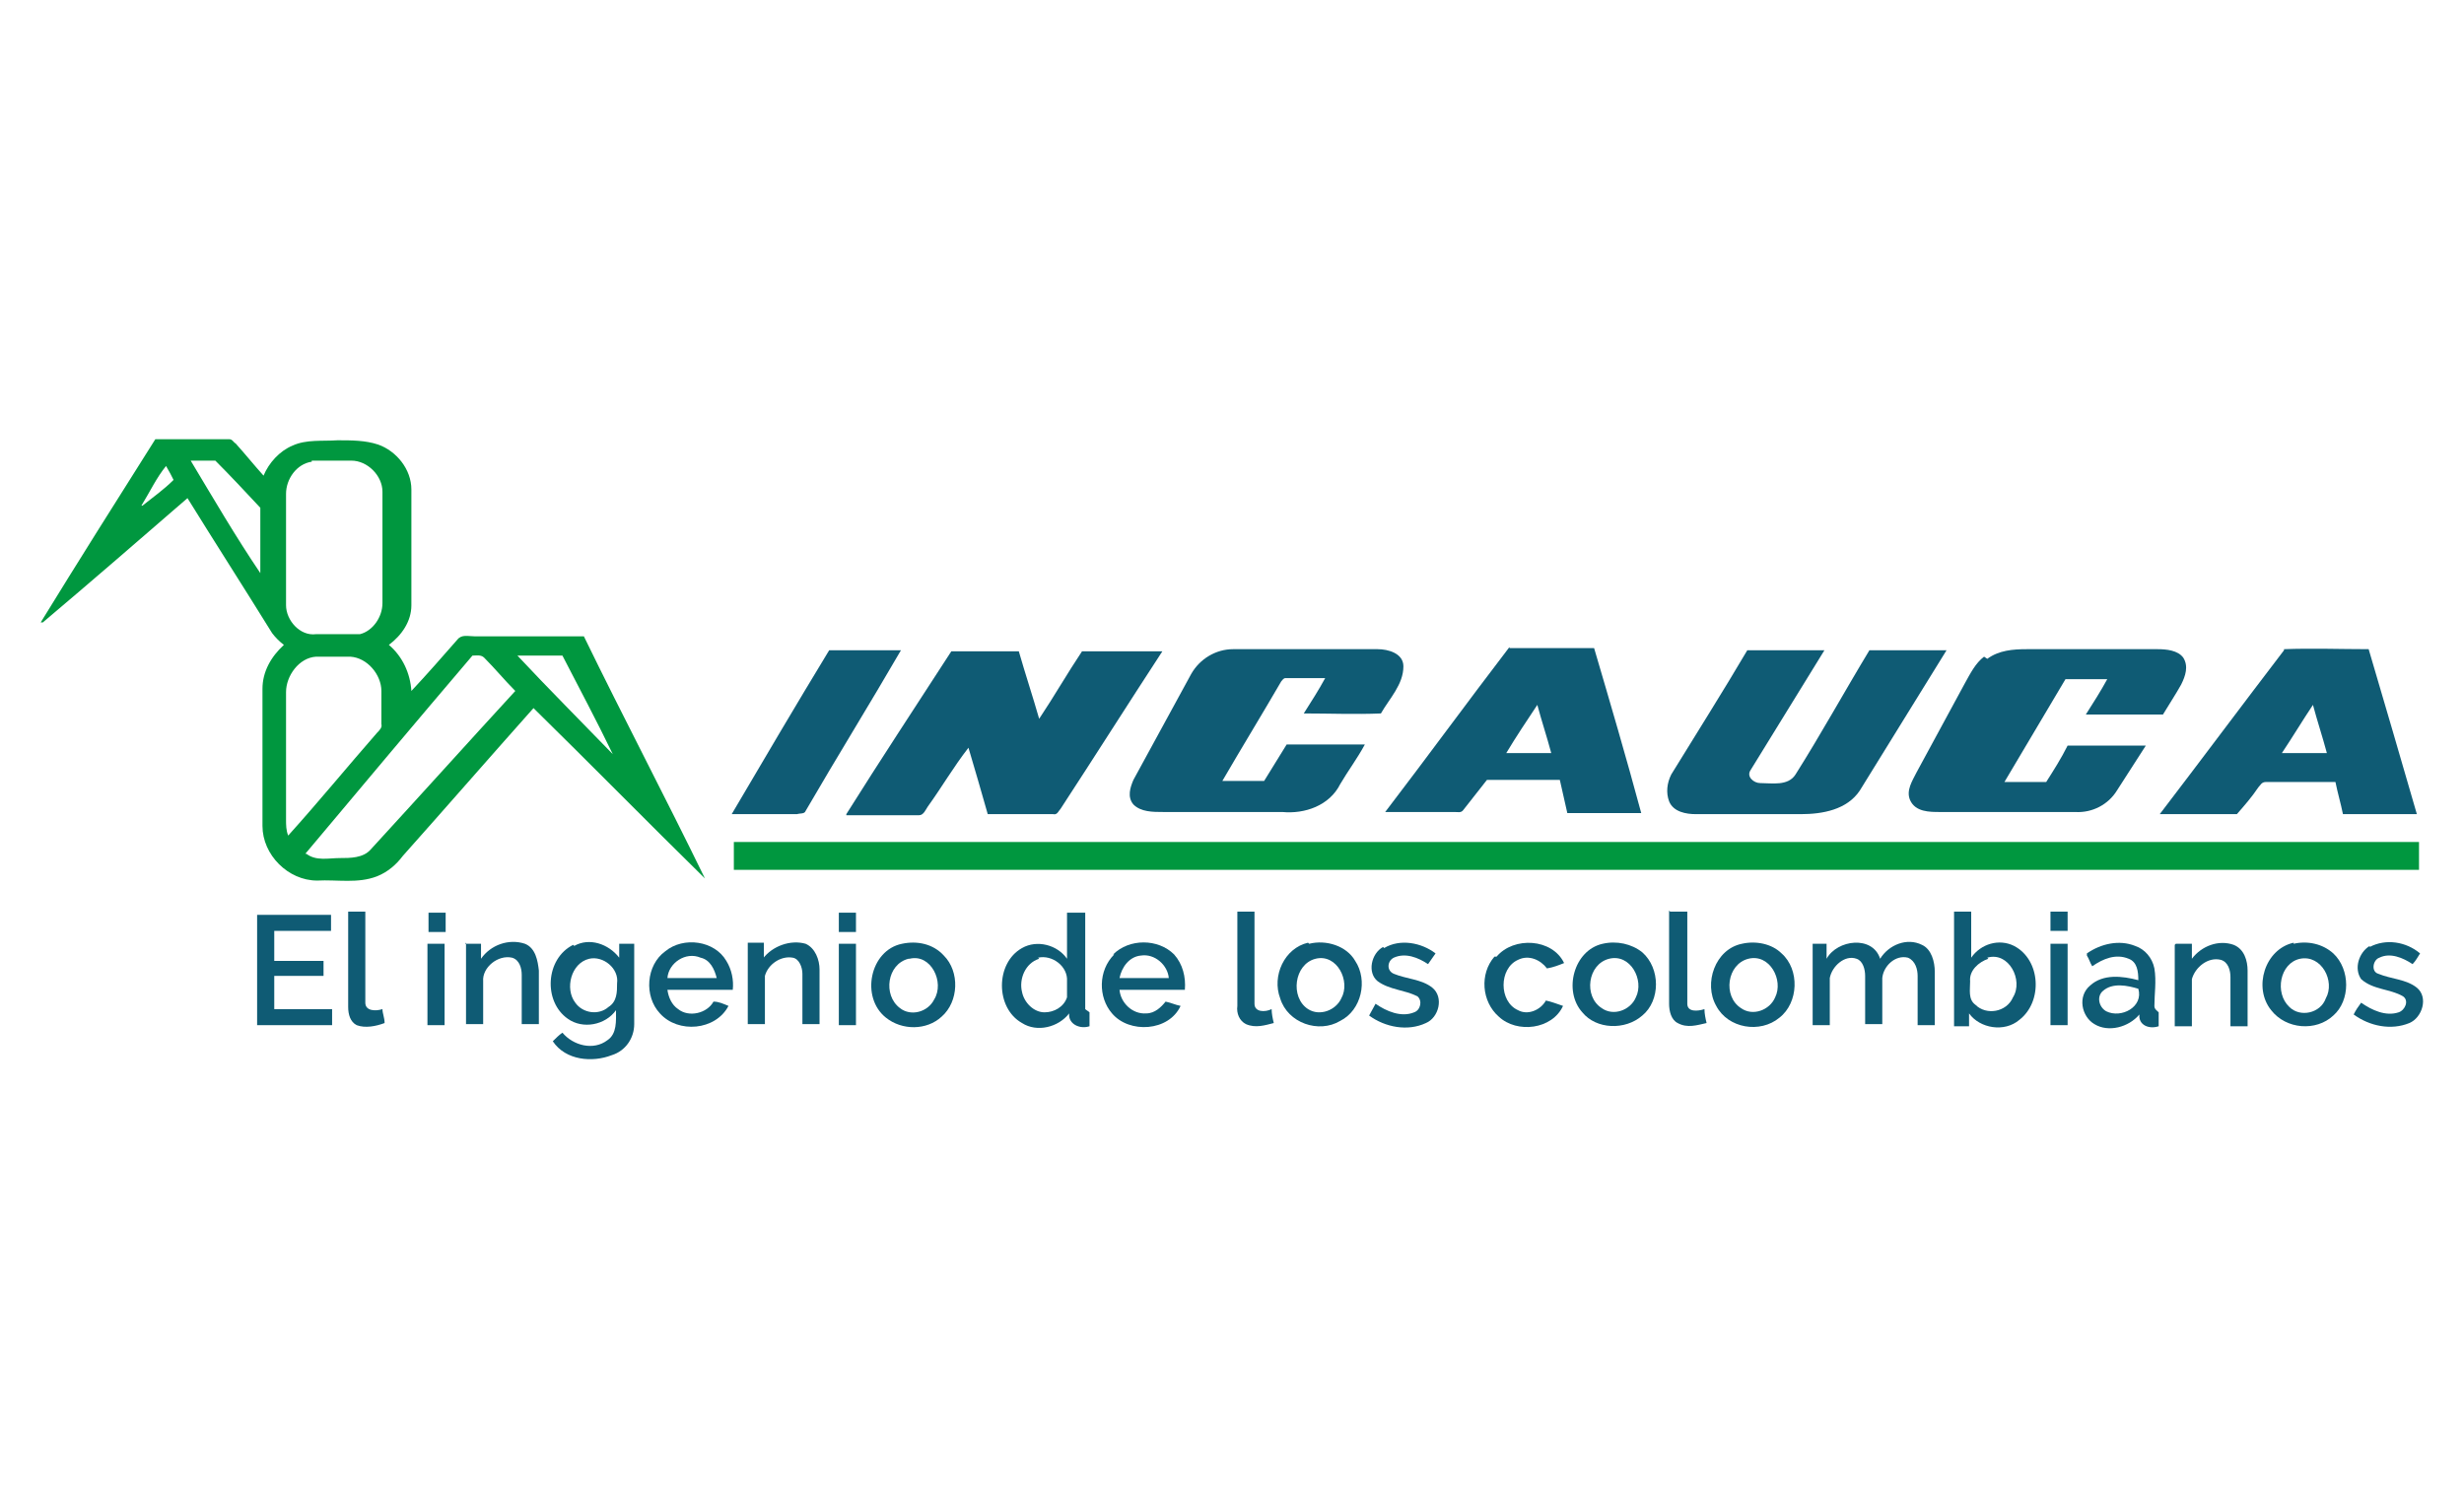 <?xml version="1.0" encoding="UTF-8"?>
<svg xmlns="http://www.w3.org/2000/svg" version="1.1" viewBox="0 0 230 140">
  <defs>
    <style>
      .cls-1 {
        fill: #00973f;
      }

      .cls-2 {
        fill: #0f5b74;
      }
    </style>
  </defs>
  <!-- Generator: Adobe Illustrator 28.6.0, SVG Export Plug-In . SVG Version: 1.2.0 Build 709)  -->
  <g>
    <g id="Capa_1">
      <g>
        <g>
          <path class="cls-1" d="M3.8,58.1c3.5-5.7,7.1-11.4,10.7-17.1,2.3,0,4.6,0,6.9,0,.3,0,.4.3.6.4.9,1,1.7,2,2.6,3,.5-1.2,1.5-2.3,2.7-2.8,1.3-.6,2.8-.4,4.2-.5,1.3,0,2.6,0,3.8.4,1.7.6,3.1,2.3,3.1,4.2,0,3.6,0,7.2,0,10.8,0,1.5-.9,2.8-2.1,3.7,1.3,1.1,2,2.7,2.1,4.3,1.5-1.6,2.9-3.2,4.3-4.8.4-.5,1-.3,1.6-.3,3.4,0,6.8,0,10.2,0,3.7,7.6,7.6,15,11.3,22.6-5.4-5.3-10.6-10.6-16-15.9-4.1,4.6-8.1,9.2-12.2,13.8-.6.8-1.4,1.5-2.4,1.9-1.8.7-3.7.3-5.6.4-2.7,0-5.1-2.4-5.1-5.1,0-4.3,0-8.5,0-12.8,0-1.6.8-3,2-4.1-.4-.3-.8-.7-1.1-1.1-2.6-4.2-5.3-8.4-7.9-12.6-4.5,3.9-9,7.8-13.5,11.6ZM17.8,43c2.1,3.5,4.2,7.1,6.5,10.5,0-2,0-4.1,0-6.1-1.4-1.5-2.8-3-4.2-4.4-.8,0-1.6,0-2.4,0ZM29.1,43.1c-1.4.2-2.4,1.6-2.4,3,0,3.5,0,6.9,0,10.4,0,1.4,1.3,2.9,2.8,2.7,1.4,0,2.7,0,4.1,0,1.2-.3,2.1-1.6,2.1-2.9,0-3.5,0-6.9,0-10.4,0-1.5-1.4-2.9-2.9-2.9-1.2,0-2.4,0-3.7,0ZM13.3,47.2c1-.8,2-1.5,2.9-2.4-.2-.4-.4-.8-.7-1.3-.9,1.1-1.5,2.4-2.3,3.7ZM26.7,64.6c0,4,0,7.9,0,11.9,0,.5,0,1,.2,1.5,2.8-3.1,5.5-6.4,8.3-9.6.2-.2.5-.5.4-.8,0-1,0-2.1,0-3.1,0-1.5-1.3-3.1-2.9-3.2-1.1,0-2.1,0-3.2,0-1.6.1-2.8,1.8-2.8,3.3ZM28.6,79.7c.9.7,2.1.4,3.1.4,1,0,2.2,0,2.9-.8,4.5-4.9,9-9.9,13.5-14.8-1-1-1.9-2.1-2.9-3.1-.3-.3-.7-.2-1.1-.2-5.2,6.1-10.4,12.3-15.6,18.5ZM48.3,61.2c2.9,3.1,5.9,6.1,8.9,9.2-1.5-3.1-3.1-6.1-4.7-9.2-1.4,0-2.8,0-4.2,0Z"/>
          <path class="cls-1" d="M68.5,78.6c1,0,2,0,2.9,0,51.2,0,102.4,0,153.6,0,.3,0,.6,0,.8,0,0,.9,0,1.7,0,2.6-52.4,0-104.9,0-157.3,0,0-.9,0-1.7,0-2.6Z"/>
        </g>
        <g>
          <path class="cls-2" d="M140.9,60.5c2.6,0,5.3,0,7.9,0,1.5,5.1,3,10.2,4.4,15.4-2.3,0-4.6,0-6.9,0l-.7-3.1c-2.3,0-4.5,0-6.8,0-.7.9-1.5,1.9-2.2,2.8-.2.3-.5.2-.8.2-2.2,0-4.4,0-6.5,0,3.9-5.1,7.7-10.3,11.6-15.4ZM140.6,70.3c1.4,0,2.8,0,4.2,0-.4-1.5-.9-3-1.3-4.5-1,1.5-2,3-2.9,4.5Z"/>
          <path class="cls-2" d="M213.2,60.6c2.6-.1,5.3,0,7.9,0,1.5,5.1,3,10.2,4.5,15.4-2.3,0-4.6,0-6.9,0-.2-1-.5-2-.7-3-2.2,0-4.3,0-6.5,0-.4,0-.5.3-.7.5-.6.9-1.3,1.7-2,2.5-2.4,0-4.8,0-7.2,0,3.9-5.1,7.7-10.2,11.6-15.3ZM213,70.3c1.4,0,2.8,0,4.2,0-.4-1.5-.9-3-1.3-4.5-1,1.5-1.9,3-2.9,4.5Z"/>
          <path class="cls-2" d="M77.4,60.7c2.2,0,4.5,0,6.7,0-2.9,5-6,10-8.9,15-.1.3-.5.2-.8.3-2,0-4.1,0-6.1,0,3-5.1,6-10.2,9.1-15.3Z"/>
          <path class="cls-2" d="M111.2,62.9c.8-1.4,2.3-2.3,3.9-2.3,4.5,0,9,0,13.5,0,1,0,2.4.4,2.4,1.6,0,1.7-1.3,3-2.1,4.4-2.4.1-4.8,0-7.2,0,.7-1.1,1.4-2.2,2-3.3-1.2,0-2.5,0-3.7,0-.2,0-.3.2-.4.3-1.8,3.1-3.7,6.2-5.5,9.3,1.3,0,2.6,0,3.9,0,.7-1.1,1.4-2.3,2.1-3.4,2.4,0,4.8,0,7.3,0-.7,1.3-1.6,2.5-2.3,3.7-1,2-3.3,2.8-5.4,2.6-3.7,0-7.4,0-11.1,0-1,0-2.1,0-2.8-.7-.6-.7-.3-1.6,0-2.3,1.8-3.3,3.6-6.6,5.4-9.9Z"/>
          <path class="cls-2" d="M163.1,60.7c2.4,0,4.8,0,7.2,0-2.3,3.7-4.6,7.5-6.9,11.2-.4.6.3,1.2.9,1.2,1.1,0,2.6.3,3.3-.8,2.4-3.8,4.6-7.8,6.9-11.6,2.4,0,4.8,0,7.2,0-2.7,4.4-5.4,8.7-8.1,13.1-1.2,1.8-3.5,2.2-5.5,2.2-3.3,0-6.5,0-9.8,0-.9,0-2.1-.2-2.5-1.2-.3-.8-.2-1.7.2-2.5,2.4-3.9,4.8-7.7,7.1-11.6Z"/>
          <path class="cls-2" d="M185.5,61.5c1.1-.8,2.4-.9,3.7-.9,4.1,0,8.1,0,12.2,0,.8,0,1.9.1,2.4.8.5.8.2,1.7-.2,2.5-.5.9-1.1,1.8-1.7,2.8-2.4,0-4.8,0-7.2,0,.7-1.1,1.4-2.2,2-3.3-1.3,0-2.6,0-3.9,0-1.9,3.2-3.8,6.4-5.7,9.6,1.3,0,2.6,0,3.9,0,.7-1.1,1.4-2.2,2-3.4,2.4,0,4.9,0,7.3,0-.9,1.4-1.8,2.8-2.7,4.2-.8,1.3-2.3,2.1-3.9,2-4.2,0-8.4,0-12.6,0-1,0-2.3,0-2.8-1.1-.4-.9.2-1.8.6-2.6,1.5-2.8,3-5.5,4.5-8.3.5-.9,1-1.9,1.8-2.5Z"/>
          <path class="cls-2" d="M79,76c3.2-5.1,6.5-10.1,9.8-15.2,2.1,0,4.2,0,6.3,0,.6,2.1,1.3,4.2,1.9,6.3,1.4-2.1,2.6-4.2,4-6.3,2.5,0,5,0,7.5,0-3.2,4.9-6.3,9.8-9.5,14.7-.2.2-.3.6-.7.5-2,0-4,0-6.1,0-.6-2.1-1.2-4.2-1.8-6.2-1.4,1.8-2.5,3.7-3.8,5.5-.2.3-.4.8-.8.8-2.3,0-4.6,0-6.8,0Z"/>
          <path class="cls-2" d="M32.5,85.1c.5,0,1.1,0,1.6,0,0,2.8,0,5.7,0,8.5,0,.8,1,.8,1.6.6,0,.4.2.8.2,1.3-.8.3-1.8.5-2.6.2-.6-.3-.8-1-.8-1.7,0-3,0-5.9,0-8.9Z"/>
          <path class="cls-2" d="M40,85.2c.5,0,1.1,0,1.6,0,0,.6,0,1.2,0,1.8-.5,0-1.1,0-1.6,0,0-.6,0-1.2,0-1.8Z"/>
          <path class="cls-2" d="M78.3,85.2c.5,0,1.1,0,1.6,0,0,.6,0,1.2,0,1.8-.5,0-1.1,0-1.6,0,0-.6,0-1.2,0-1.8Z"/>
          <path class="cls-2" d="M99.7,85.2c.5,0,1.1,0,1.6,0,0,3,0,6,0,9,.1.1.3.2.4.3,0,.4,0,.9,0,1.3-.9.3-2-.2-1.9-1.2-1,1.3-3,1.8-4.4.9-2.5-1.4-2.5-5.6,0-7,1.4-.8,3.3-.3,4.2,1,0-1.4,0-2.8,0-4.3ZM97,89.5c-1.3.4-1.9,1.9-1.6,3.1.2,1,1.1,1.9,2.1,1.9.9,0,1.8-.5,2.1-1.4,0-.5,0-1,0-1.5.1-1.4-1.4-2.5-2.7-2.2Z"/>
          <path class="cls-2" d="M115.5,85.1c.5,0,1.1,0,1.6,0,0,2.9,0,5.7,0,8.6,0,.8,1,.8,1.6.5,0,.4.1.9.2,1.3-.8.2-1.7.5-2.6.1-.6-.3-.9-1-.8-1.7,0-3,0-5.9,0-8.9Z"/>
          <path class="cls-2" d="M155.9,85.1c.5,0,1.1,0,1.6,0,0,2.9,0,5.7,0,8.6,0,.8,1,.7,1.6.5,0,.4.1.9.2,1.3-.9.2-1.8.5-2.7,0-.6-.3-.8-1.1-.8-1.8,0-2.9,0-5.8,0-8.7Z"/>
          <path class="cls-2" d="M182.4,85.1c.5,0,1.1,0,1.6,0,0,1.4,0,2.8,0,4.3.9-1.3,2.6-1.8,4-1.1,2.5,1.3,2.7,5.2.5,6.9-1.4,1.2-3.7.8-4.7-.6,0,.4,0,.8,0,1.2-.5,0-1,0-1.4,0,0-3.5,0-7.1,0-10.6ZM185.6,89.5c-.9.3-1.8,1.1-1.7,2.1,0,.8-.2,1.7.5,2.2,1,1,2.9.7,3.5-.7,1-1.6-.4-4.3-2.4-3.7Z"/>
          <path class="cls-2" d="M191.4,85.1c.5,0,1.1,0,1.6,0,0,.6,0,1.2,0,1.8-.5,0-1.1,0-1.6,0,0-.6,0-1.2,0-1.8Z"/>
          <path class="cls-2" d="M24,85.4c2.3,0,4.6,0,6.9,0,0,.5,0,1,0,1.5-1.8,0-3.5,0-5.3,0,0,.9,0,1.9,0,2.8,1.5,0,3.1,0,4.6,0,0,.5,0,.9,0,1.4-1.5,0-3.1,0-4.6,0,0,1,0,2,0,3.1,1.8,0,3.6,0,5.4,0,0,.5,0,1,0,1.5-2.3,0-4.7,0-7,0,0-3.4,0-6.9,0-10.3Z"/>
          <path class="cls-2" d="M39.9,88.1c.5,0,1.1,0,1.6,0,0,2.5,0,5.1,0,7.6-.5,0-1.1,0-1.6,0,0-2.5,0-5.1,0-7.6Z"/>
          <path class="cls-2" d="M43.4,88.1c.5,0,1,0,1.5,0,0,.5,0,.9,0,1.4.9-1.3,2.6-1.9,4.1-1.4,1,.4,1.2,1.6,1.3,2.5,0,1.7,0,3.3,0,5-.5,0-1.1,0-1.6,0,0-1.5,0-3,0-4.6,0-.6-.2-1.4-.9-1.6-1.3-.3-2.8.9-2.7,2.2,0,1.3,0,2.6,0,4-.5,0-1.1,0-1.6,0,0-2.5,0-5.1,0-7.6Z"/>
          <path class="cls-2" d="M53.6,88.3c1.4-.8,3.2-.2,4.2,1.1v-1.3c.5,0,.9,0,1.4,0,0,2.5,0,5,0,7.5,0,1.3-.8,2.5-2.1,2.9-1.8.7-4.3.5-5.5-1.3.3-.3.6-.6.9-.8,1,1.2,2.9,1.7,4.2.7.9-.6.8-1.8.8-2.8-1,1.4-3.1,1.8-4.5.8-2.3-1.6-2.1-5.6.5-6.9ZM55,89.5c-1.7.4-2.3,2.8-1.3,4.1.7,1,2.2,1.2,3.1.4.8-.5.8-1.4.8-2.2.2-1.4-1.3-2.6-2.6-2.3Z"/>
          <path class="cls-2" d="M62.1,88.8c1.7-1.4,4.6-1,5.7.9.5.8.7,1.8.6,2.7-2,0-4.1,0-6.1,0,.1.7.4,1.4,1,1.8,1,.8,2.7.4,3.3-.7.5,0,.9.2,1.4.4-1.2,2.3-4.7,2.6-6.4.7-1.5-1.6-1.3-4.5.5-5.8ZM62.3,91.3c1.5,0,3,0,4.6,0-.2-.8-.6-1.7-1.5-1.9-1.4-.6-3,.5-3.1,1.9Z"/>
          <path class="cls-2" d="M71.2,89.5c.9-1.2,2.6-1.8,4-1.4.9.4,1.3,1.5,1.3,2.4,0,1.7,0,3.4,0,5.1-.5,0-1.1,0-1.6,0,0-1.6,0-3.1,0-4.7,0-.6-.3-1.4-.9-1.5-1.1-.2-2.3.6-2.6,1.7,0,1.5,0,3,0,4.5-.5,0-1.1,0-1.6,0,0-2.5,0-5.1,0-7.6.5,0,1,0,1.5,0,0,.5,0,.9,0,1.4Z"/>
          <path class="cls-2" d="M78.3,88.1c.5,0,1.1,0,1.6,0,0,2.5,0,5.1,0,7.6-.5,0-1.1,0-1.6,0,0-2.5,0-5.1,0-7.6Z"/>
          <path class="cls-2" d="M84.2,88.1c1.4-.3,2.9,0,3.9,1.1,1.5,1.5,1.4,4.3-.2,5.7-1.4,1.3-3.7,1.3-5.2.1-2.4-1.9-1.5-6.3,1.5-6.9ZM84.8,89.5c-2,.5-2.4,3.4-.8,4.6,1,.8,2.6.4,3.2-.8,1-1.6-.3-4.3-2.3-3.8Z"/>
          <path class="cls-2" d="M103.9,89.1c1.5-1.5,4.2-1.5,5.7,0,.8.9,1.1,2.1,1,3.3-2,0-4.1,0-6.1,0,.1,1.2,1.2,2.3,2.5,2.2.8,0,1.4-.6,1.8-1.1.5.1.9.3,1.4.4-1.1,2.4-4.8,2.6-6.4.7-1.3-1.5-1.3-4,.2-5.5ZM104.5,91.3c1.5,0,3,0,4.6,0-.1-1.2-1.3-2.3-2.6-2.1-1.1.1-1.8,1.1-2,2.1Z"/>
          <path class="cls-2" d="M122.2,88.1c1.6-.4,3.5.2,4.3,1.6,1.2,1.8.6,4.6-1.4,5.6-2,1.2-4.9.2-5.6-2.1-.8-2.1.4-4.7,2.6-5.2ZM122.8,89.5c-2,.5-2.4,3.6-.7,4.7,1.1.7,2.6.1,3.1-1,.9-1.6-.4-4.2-2.4-3.7Z"/>
          <path class="cls-2" d="M129.2,88.5c1.5-.9,3.5-.5,4.8.5-.2.3-.5.7-.7,1-.9-.6-2.1-1.1-3.2-.6-.6.3-.7,1.2,0,1.5,1.2.5,2.6.5,3.6,1.3,1.1.9.6,2.8-.6,3.3-1.7.8-3.8.4-5.3-.7.2-.4.4-.7.6-1.1,1,.7,2.4,1.3,3.6.8.6-.2.8-1.1.3-1.5-1.2-.6-2.6-.6-3.7-1.4-1-.8-.6-2.6.5-3.2Z"/>
          <path class="cls-2" d="M139.7,89.3c1.6-1.9,5.2-1.7,6.3.6-.5.2-1,.4-1.6.5-.6-.8-1.7-1.3-2.7-.8-1.8.8-1.8,3.9,0,4.7.9.5,2.1,0,2.6-.9.5.1,1,.3,1.6.5-1,2.2-4.3,2.6-6,1-1.6-1.4-1.8-4-.4-5.6Z"/>
          <path class="cls-2" d="M149.6,88.1c1.3-.3,2.7,0,3.7.8,1.7,1.5,1.7,4.5,0,5.9-1.6,1.4-4.3,1.3-5.6-.3-1.8-2-.8-5.8,1.9-6.4ZM150.2,89.5c-2,.5-2.4,3.5-.7,4.6,1.1.8,2.7.2,3.2-1,.8-1.6-.5-4.1-2.5-3.6Z"/>
          <path class="cls-2" d="M162.6,88.1c1.3-.3,2.8,0,3.7.9,1.7,1.5,1.6,4.6-.2,6-1.8,1.5-4.8,1-5.9-1.1-1.2-2.1-.1-5.3,2.4-5.8ZM163.2,89.5c-2,.5-2.4,3.5-.7,4.6,1.1.8,2.7.2,3.2-1,.8-1.6-.5-4.1-2.5-3.6Z"/>
          <path class="cls-2" d="M169,88.1h1.5c0,.5,0,.9,0,1.4,1-1.8,4.3-2.2,5,0,.8-1.3,2.5-2,3.9-1.3.9.4,1.2,1.6,1.2,2.5,0,1.7,0,3.3,0,5-.5,0-1.1,0-1.6,0,0-1.5,0-3,0-4.6,0-.6-.2-1.4-.9-1.7-1.2-.3-2.3.8-2.4,1.9,0,1.4,0,2.8,0,4.3-.5,0-1.1,0-1.6,0,0-1.5,0-3,0-4.5,0-.6-.2-1.4-.8-1.6-1.1-.4-2.3.7-2.5,1.8,0,1.5,0,2.9,0,4.4h-1.6c0-2.5,0-5.1,0-7.6Z"/>
          <path class="cls-2" d="M191.4,88.1c.5,0,1,0,1.6,0,0,2.5,0,5.1,0,7.6-.5,0-1.1,0-1.6,0,0-2.5,0-5.1,0-7.6Z"/>
          <path class="cls-2" d="M194.8,89c1.3-.9,3-1.3,4.5-.7.9.3,1.6,1.1,1.8,2.1.2,1.2,0,2.4,0,3.5,0,.3.2.4.4.6,0,.4,0,.9,0,1.3-.9.3-1.9-.1-1.8-1.1-1,1.2-2.9,1.7-4.2.9-1.2-.7-1.6-2.6-.4-3.6,1.2-1.1,3-.9,4.5-.5,0-.8-.1-1.7-.9-2-1.2-.5-2.4,0-3.4.7-.2-.3-.3-.7-.5-1ZM196.3,92.5c-.6.5-.4,1.5.3,1.9,1.4.7,3.5-.4,3-2.1-1-.3-2.4-.6-3.3.2Z"/>
          <path class="cls-2" d="M203.1,88.1c.5,0,1,0,1.5,0,0,.5,0,.9,0,1.4.9-1.2,2.5-1.8,3.9-1.3,1,.4,1.3,1.5,1.3,2.4,0,1.7,0,3.4,0,5.2-.5,0-1.1,0-1.6,0,0-1.5,0-3,0-4.6,0-.6-.2-1.4-.9-1.6-1.2-.3-2.4.7-2.7,1.8,0,1.5,0,2.9,0,4.4-.5,0-1.1,0-1.6,0,0-2.5,0-5.1,0-7.6Z"/>
          <path class="cls-2" d="M214.1,88.1c1.3-.3,2.7,0,3.7.9,1.6,1.5,1.6,4.4,0,5.8-1.6,1.5-4.4,1.3-5.8-.5-1.7-2.1-.6-5.7,2.1-6.3ZM214.7,89.5c-1.9.4-2.4,3.2-1,4.5,1,1,2.9.6,3.4-.8.9-1.6-.4-4.1-2.4-3.7Z"/>
          <path class="cls-2" d="M221.2,88.4c1.5-.8,3.4-.5,4.7.6-.2.3-.4.7-.7,1-.9-.6-2.1-1.1-3.1-.6-.6.2-.8,1.3-.1,1.5,1.2.5,2.6.5,3.6,1.3,1.1.9.5,2.8-.7,3.3-1.7.7-3.7.3-5.2-.8.2-.4.4-.7.7-1.1,1,.7,2.3,1.3,3.5.9.6-.2,1-1.1.4-1.5-1.2-.7-2.8-.6-3.9-1.6-.7-1-.2-2.5.8-3.1Z"/>
        </g>
      </g>
    </g>
  </g>
</svg>